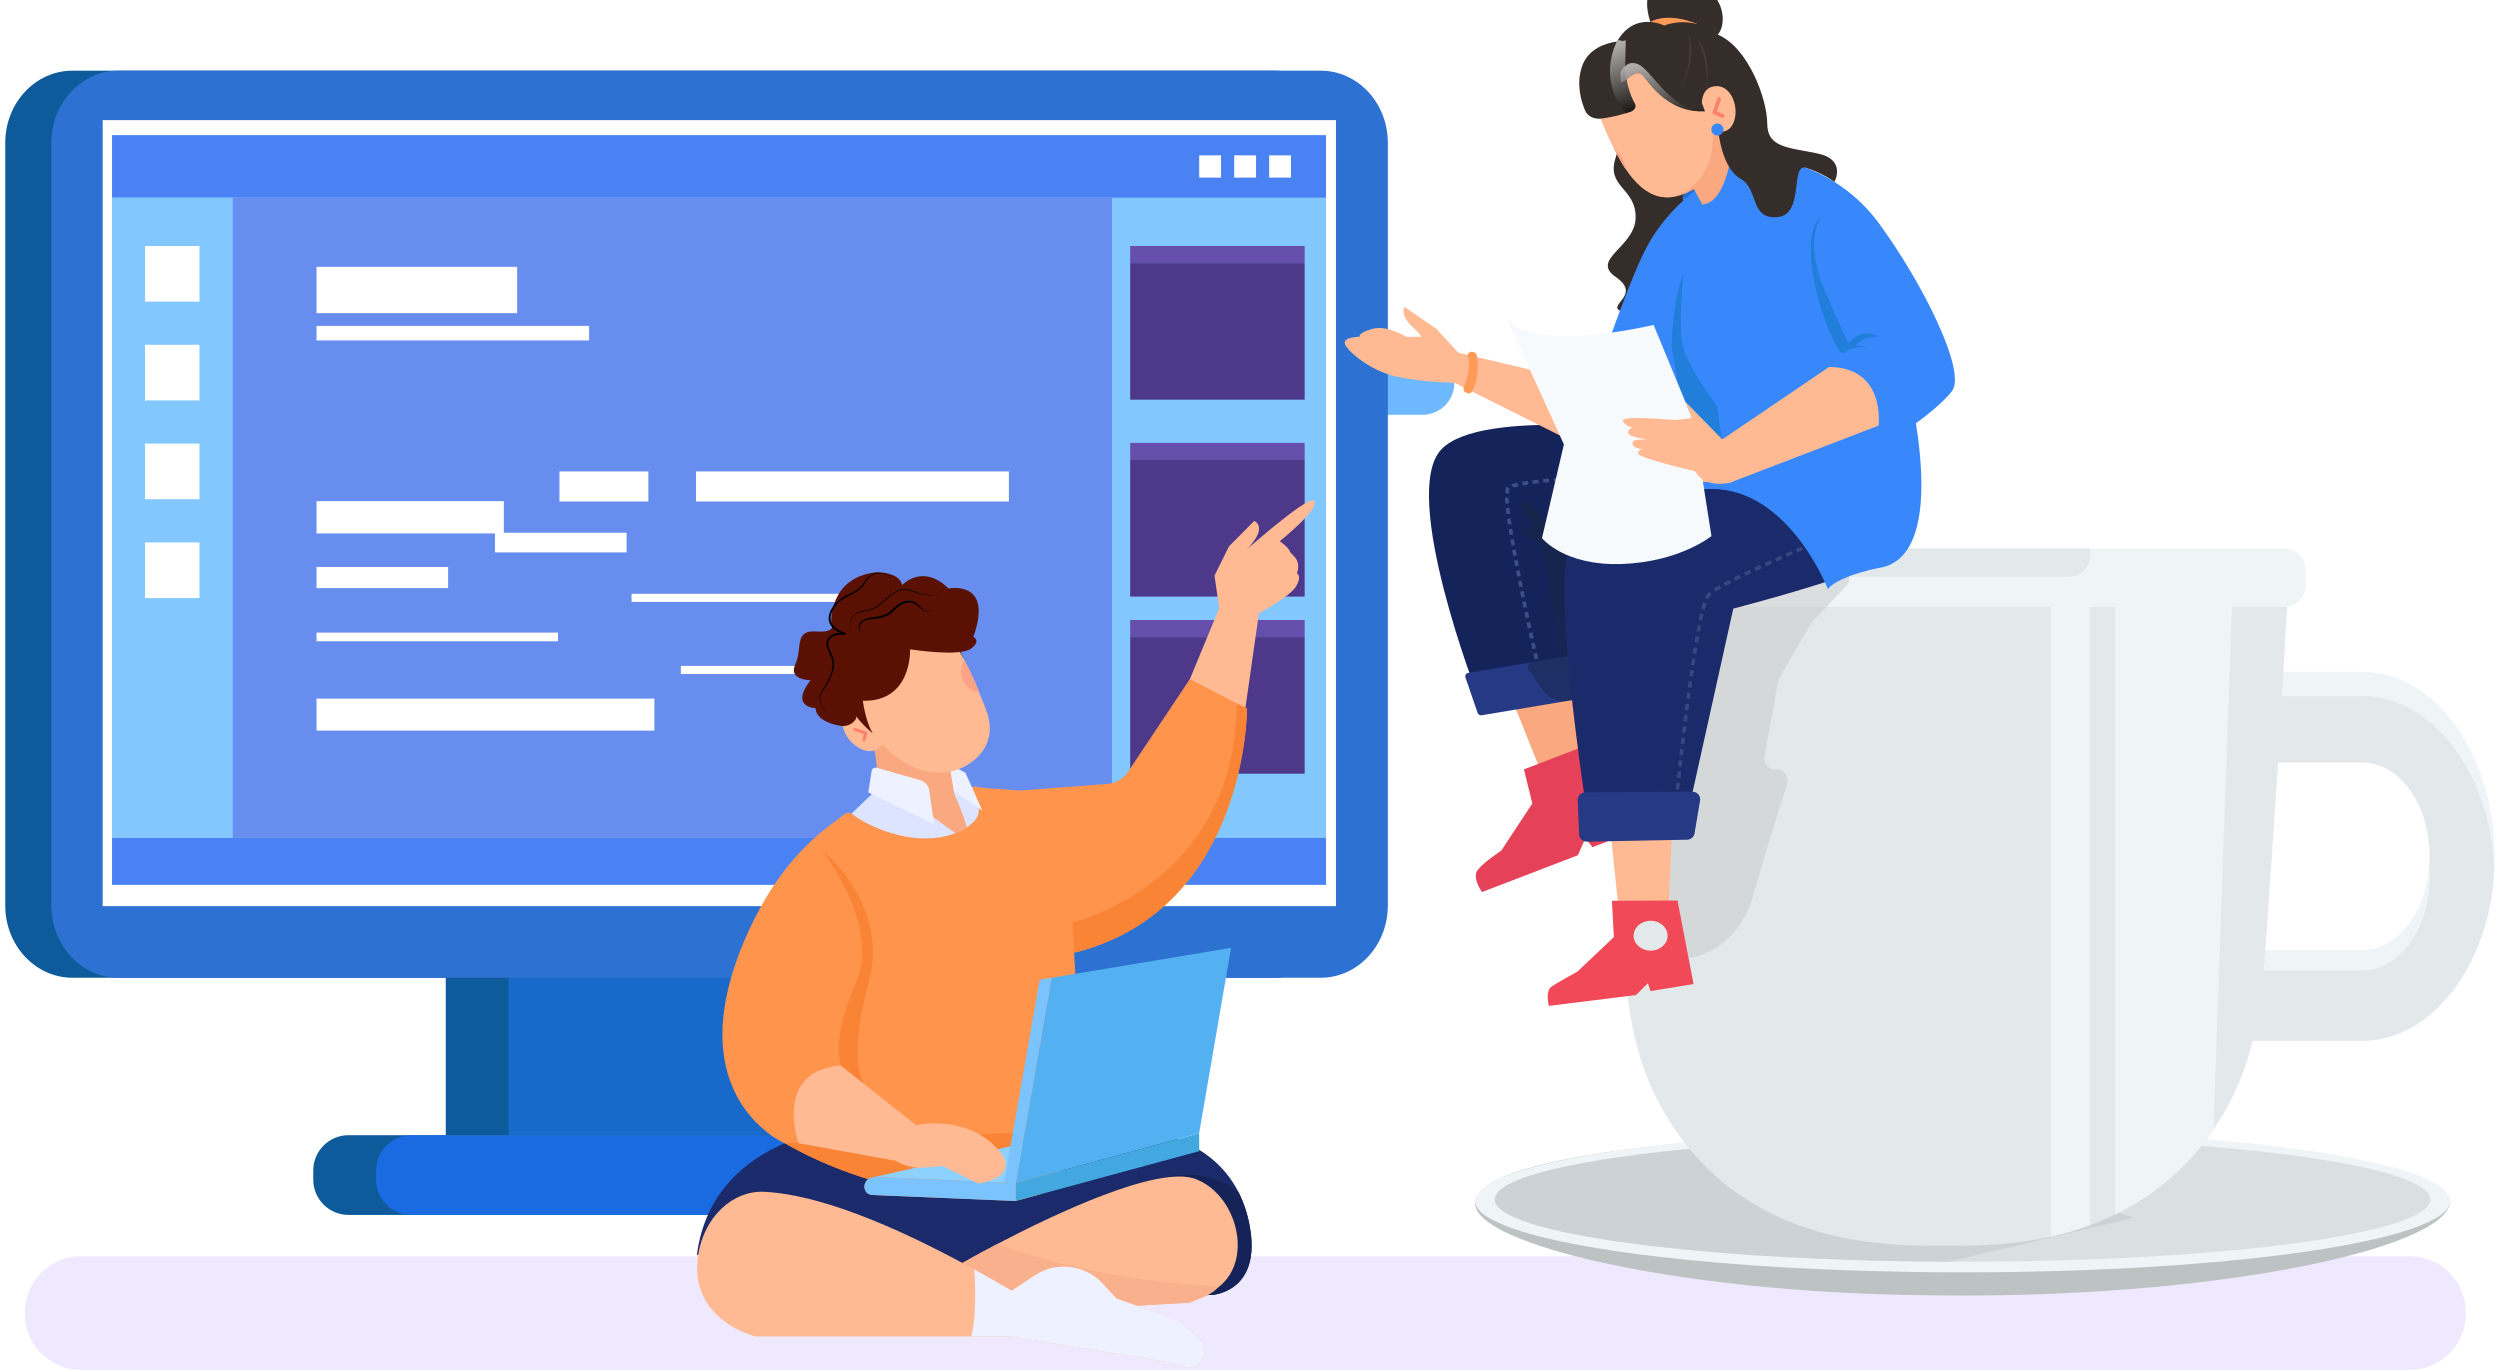 <svg width="614" height="337" version="1.1" id="_x31_0" xmlns="http://www.w3.org/2000/svg" xmlns:xlink="http://www.w3.org/1999/xlink" x="0px" y="0px"
	 viewBox="0 0 3491.1 1916.6" style="enable-background:new 0 0 3491.1 1916.6;" xml:space="preserve">
<style type="text/css">
	.st0{fill:#EFE9FF;}
	.st1{fill-rule:evenodd;clip-rule:evenodd;fill:url(#SVGID_1_);}
	.st2{fill-rule:evenodd;clip-rule:evenodd;fill:#0E2D34;}
	.st3{fill:#6DB8FF;}
	.st4{fill:#9570EE;}
	.st5{fill:#0E5B9B;}
	.st6{fill:#1869C9;}
	.st7{fill:#2D71D3;}
	.st8{fill:#FFFFFF;}
	.st9{fill:#83C7FF;}
	.st10{fill:#4A82F4;}
	.st11{fill:#678EEF;}
	.st12{fill:#654EAC;}
	.st13{fill:#4D388A;}
	.st14{fill:#1A6BE2;}
	.st15{fill-rule:evenodd;clip-rule:evenodd;fill:#FFFFFF;}
	.st16{fill:#EFF4F7;}
	.st17{fill:#E3E9EA;}
	.st18{fill:#BDC2C3;}
	.st19{fill:#DAE0E1;}
	.st20{fill:#CCD3D7;}
	.st21{fill-rule:evenodd;clip-rule:evenodd;fill:#DCE4FF;}
	.st22{fill-rule:evenodd;clip-rule:evenodd;fill:#1B2A6B;}
	.st23{fill-rule:evenodd;clip-rule:evenodd;fill:#152359;}
	.st24{fill:#FFBA94;}
	.st25{fill:#F9B08C;}
	.st26{fill-rule:evenodd;clip-rule:evenodd;fill:#EEF1FF;}
	.st27{fill-rule:evenodd;clip-rule:evenodd;fill:#F48F4A;}
	.st28{fill-rule:evenodd;clip-rule:evenodd;fill:#FF954D;}
	.st29{fill-rule:evenodd;clip-rule:evenodd;fill:#F98435;}
	.st30{fill:#F9A880;}
	.st31{fill:#5A1103;}
	.st32{fill:#FCA286;}
	.st33{fill:#FF806D;}
	.st34{fill-rule:evenodd;clip-rule:evenodd;fill:#8DD1FF;}
	.st35{fill-rule:evenodd;clip-rule:evenodd;fill:#44A8E0;}
	.st36{fill-rule:evenodd;clip-rule:evenodd;fill:#53B1F2;}
	.st37{fill-rule:evenodd;clip-rule:evenodd;fill:#7BC3FF;}
	.st38{opacity:0.5;fill-rule:evenodd;clip-rule:evenodd;fill:#C9C9C9;}
	.st39{fill:#E54159;}
	.st40{fill-rule:evenodd;clip-rule:evenodd;fill:#14245B;}
	.st41{fill-rule:evenodd;clip-rule:evenodd;fill:#253984;}
	.st42{filter:url(#Adobe_OpacityMaskFilter);}
	.st43{filter:url(#Adobe_OpacityMaskFilter_1_);}
	.st44{mask:url(#SVGID_2_);fill:url(#SVGID_3_);}
	.st45{opacity:0.55;fill:url(#SVGID_4_);}
	.st46{fill:none;}
	.st47{fill-rule:evenodd;clip-rule:evenodd;fill:#3C4D88;}
	.st48{fill:#352D29;}
	.st49{fill-rule:evenodd;clip-rule:evenodd;fill:#1D72D8;}
	.st50{fill:#F24959;}
	.st51{fill-rule:evenodd;clip-rule:evenodd;fill:#38457E;}
	.st52{fill-rule:evenodd;clip-rule:evenodd;fill:#3888FC;}
	.st53{fill-rule:evenodd;clip-rule:evenodd;fill:#217EDB;}
	.st54{fill:#FF9B57;}
	.st55{fill:#443A36;}
	.st56{filter:url(#Adobe_OpacityMaskFilter_2_);}
	.st57{filter:url(#Adobe_OpacityMaskFilter_3_);}
	.st58{mask:url(#SVGID_5_);fill:url(#SVGID_6_);}
	.st59{opacity:0.6;fill:url(#SVGID_7_);}
	.st60{filter:url(#Adobe_OpacityMaskFilter_4_);}
	.st61{filter:url(#Adobe_OpacityMaskFilter_5_);}
	.st62{mask:url(#SVGID_8_);fill:url(#SVGID_9_);}
	.st63{opacity:0.6;fill:url(#SVGID_10_);}
	.st64{fill-rule:evenodd;clip-rule:evenodd;fill:#FF9B57;}
	.st65{fill:#F7FAFC;}
</style>
<path class="st0" d="M3365.5,1913.4H112.5c-43.1,0-78.4-35.3-78.4-78.4v-1.9c0-43.1,35.3-78.4,78.4-78.4h3252.9
	c43.1,0,78.4,35.3,78.4,78.4v1.9C3443.9,1878.1,3408.6,1913.4,3365.5,1913.4z"/>
<g>
	<g>
		<g>
			
				<linearGradient id="SVGID_1_" gradientUnits="userSpaceOnUse" x1="-1664.914" y1="1402.178" x2="-1466.18" y2="2130.872" gradientTransform="matrix(0.969 0.247 -0.247 0.969 2183.338 -576.915)">
				<stop  offset="0" style="stop-color:#00B488"/>
				<stop  offset="0.92" style="stop-color:#007BC0"/>
			</linearGradient>
			<path class="st1" d="M154,654.6C135.6,728.4,86,1037.9,58,1214.5l53.2,30.2l96.3-20.2c97-178.3,180-390,196.7-543
				C433.5,413,218.9,395.4,154,654.6z"/>
			<path class="st2" d="M116,1243.7c157.9-292.1,191.8-694,191.9-695.5c0.3-2.9-1.9-5.2-4.8-5.3c-2.9,0-5.5,2.3-5.7,5.1
				c-0.1,1.5-33.5,397-187.7,686.1l1.5,10.6L116,1243.7z"/>
		</g>
	</g>
</g>
<g>
	<g>
		<path class="st3" d="M1986.4,579.4h-104.7c-24.6,0-44.6-19.9-44.6-44.6l0,0c0-24.6,19.9-44.6,44.6-44.6h104.7
			c24.6,0,44.6,19.9,44.6,44.6l0,0C2031,559.5,2011,579.4,1986.4,579.4z"/>
		<path class="st4" d="M2288.7,579.4H2184c-24.6,0-44.6-19.9-44.6-44.6l0,0c0-24.6,19.9-44.6,44.6-44.6h104.7
			c24.6,0,44.6,19.9,44.6,44.6l0,0C2333.3,559.5,2313.3,579.4,2288.7,579.4z"/>
	</g>
</g>
<g>
	<rect x="622.2" y="1274.7" class="st5" width="544.3" height="311"/>
	<path class="st5" d="M1779.8,1365.7h-1679c-51.8,0-93.9-45.1-93.9-100.8V199.5c0-55.7,42-100.8,93.9-100.8h1679
		c51.8,0,93.9,45.1,93.9,100.8v1065.3C1873.7,1320.6,1831.7,1365.7,1779.8,1365.7z"/>
	<rect x="709.9" y="1278.5" class="st6" width="544.3" height="307.2"/>
	<path class="st7" d="M1844.2,1365.7h-1679c-51.8,0-93.9-45.1-93.9-100.8V199.5c0-55.7,42-100.8,93.9-100.8h1679
		c51.8,0,93.9,45.1,93.9,100.8v1065.3C1938.1,1320.6,1896.1,1365.7,1844.2,1365.7z"/>
	<rect x="143" y="167.8" class="st8" width="1722.7" height="1097.9"/>
	<g id="XMLID_1_">
		<rect id="XMLID_35_" x="156.1" y="188.9" class="st9" width="1695.6" height="1046.9"/>
		<rect id="XMLID_33_" x="156.1" y="188.9" class="st10" width="1695.6" height="87.2"/>
		<rect id="XMLID_31_" x="156.1" y="1170.4" class="st10" width="1695.6" height="65.4"/>
		<rect id="XMLID_29_" x="324.3" y="276.1" class="st11" width="1228.5" height="894.3"/>
		<rect id="XMLID_27_" x="156.1" y="276.1" class="st9" width="168.2" height="894.3"/>
		<rect id="XMLID_26_" x="202.1" y="343.6" class="st8" width="76.1" height="77.7"/>
		<rect id="XMLID_25_" x="202.1" y="481.6" class="st8" width="76.1" height="77.7"/>
		<rect id="XMLID_24_" x="202.1" y="619.6" class="st8" width="76.1" height="77.7"/>
		<rect id="XMLID_23_" x="202.1" y="757.7" class="st8" width="76.1" height="77.7"/>
		<g id="XMLID_19_">
			<rect id="XMLID_21_" x="1578.2" y="343.6" class="st12" width="243.7" height="23.9"/>
			<rect id="XMLID_20_" x="1578.2" y="367.5" class="st13" width="243.7" height="190.8"/>
		</g>
		<g id="XMLID_15_">
			<rect id="XMLID_17_" x="1578.2" y="618.6" class="st12" width="243.7" height="23.9"/>
			<rect id="XMLID_16_" x="1578.2" y="642.5" class="st13" width="243.7" height="190.8"/>
		</g>
		<g id="XMLID_11_">
			<rect id="XMLID_13_" x="1578.2" y="866" class="st12" width="243.7" height="23.9"/>
			<rect id="XMLID_12_" x="1578.2" y="889.9" class="st13" width="243.7" height="190.8"/>
		</g>
		<rect id="XMLID_10_" x="1772.3" y="217" class="st8" width="30.5" height="31.1"/>
		<rect id="XMLID_9_" x="1723.5" y="217" class="st8" width="30.5" height="31.1"/>
		<rect id="XMLID_8_" x="1674.6" y="217" class="st8" width="30.5" height="31.1"/>
	</g>
	<path class="st5" d="M1397.1,1697H486.3c-27,0-49.2-22.1-49.2-49.2v-13c0-27,22.1-49.2,49.2-49.2h910.8c27,0,49.2,22.1,49.2,49.2
		v13C1446.3,1674.9,1424.1,1697,1397.1,1697z"/>
	<path class="st14" d="M1397.2,1697H574c-27,0-49-22.1-49-49v-13.2c0-27,22.1-49,49-49h823.2c27,0,49,22.1,49,49v13.2
		C1446.3,1674.9,1424.2,1697,1397.2,1697z"/>
	<rect x="441.7" y="700" class="st15" width="261.6" height="45.1"/>
	<rect x="781" y="658.5" class="st15" width="124.2" height="42"/>
	<rect x="971.8" y="658.5" class="st15" width="437" height="42"/>
	<rect x="441.7" y="791.9" class="st15" width="183.8" height="29.6"/>
	<rect x="690.9" y="744.1" class="st15" width="183.8" height="27.5"/>
	<rect x="441.7" y="883.6" class="st15" width="337.3" height="12.1"/>
	<rect x="881.7" y="829.4" class="st15" width="337.3" height="11.3"/>
	<rect x="950.6" y="930.1" class="st15" width="337.3" height="11.3"/>
	<rect x="441.7" y="975.8" class="st15" width="471.9" height="44.7"/>
	<rect x="441.7" y="372.7" class="st15" width="280.2" height="64.7"/>
	<rect x="441.7" y="455.2" class="st15" width="380.7" height="20.3"/>
</g>
<g>
	<g>
		<g>
			<g>
				<path class="st16" d="M3484.1,1196c0,5.7-0.2,11.4-0.5,17.1c-6.3,134.1-86.6,240.5-184.5,240.5h-181.4v-126.4h181.4
					c51.9,0,94.2-58.8,94.2-131.2c0-72.3-42.3-131.2-94.2-131.2h-147.9V938.4h147.9C3401.1,938.4,3484.1,1054,3484.1,1196z"/>
			</g>
			<g>
				<path class="st16" d="M3483.7,1213.1c-6.3,134.1-86.6,240.5-184.5,240.5h-181.4v-126.4h181.4c48.4,0,88.5-51.2,93.7-116.8
					c0.3-4.7,0.5-9.5,0.5-14.3c0-72.3-42.3-131.2-94.2-131.2h-147.9v-92.4h147.9C3397,972.5,3477.5,1079,3483.7,1213.1z"/>
			</g>
			<g>
				<path class="st17" d="M3483.7,1213.1c-6.3,134.1-86.6,240.5-184.5,240.5h-181.4v-97.9h181.4c51.9,0,94.2-58.8,94.2-131.2
					c0-4.8-0.2-9.6-0.5-14.2c0.3-4.7,0.5-9.5,0.5-14.3c0-72.3-42.3-131.2-94.2-131.2h-147.9v-92.4h147.9
					C3397,972.5,3477.5,1079,3483.7,1213.1z"/>
			</g>
		</g>
		<path class="st18" d="M3421.8,1677.5c0,63.2-304,132.1-678.9,132.1c-26.4,0-52.5-0.3-78.2-0.8c-304-5.8-550.8-60.1-596.8-110.8
			c-5.2-5.7-7.9-11.5-7.9-17.5c0-63.1,307.9-99.7,682.9-99.7C3117.8,1580.9,3421.8,1633.4,3421.8,1677.5z"/>
		<path class="st16" d="M3421.8,1677.5c0,55.1-304.9,99.7-680.9,99.7c-26.5,0-52.7-0.2-78.4-0.7c-304.9-5.1-548.4-39.7-594.6-83.8
			c-5.2-4.9-7.9-10.1-7.9-15.2c0-55,304.9-99.6,680.9-99.6C3116.9,1577.8,3421.8,1622.4,3421.8,1677.5z"/>
		<path class="st19" d="M3394.2,1675.4c0,48-292.5,87-653.4,87c-6.3,0-12.6,0-18.8,0c-316.1-1.2-576.1-32.3-625.8-72.8
			c-5.8-4.6-8.7-9.3-8.7-14.2c0-33.2,140.2-62.1,346.2-76.7c91.6-6.5,196.1-10.2,307.2-10.2
			C3101.7,1588.5,3394.2,1627.4,3394.2,1675.4z"/>
		<path class="st20" d="M2979.7,1701.2l-257.7,61.1c-316.1-1.2-576.1-32.3-625.8-72.8c-5.8-4.6-8.7-9.3-8.7-14.2
			c0-33.2,140.2-62.1,346.2-76.7l307.2,20.7L2979.7,1701.2z"/>
		<path class="st17" d="M3197.7,795.3c-6.8,98.7-13.5,237-20.4,335.7c-3.5,50.8-7,101.7-10.5,152.4c-5.5,80.8-10.1,161.3-41.1,232
			c-2.2,5-4.4,9.7-6.7,14.5c-8.2,17-17.6,32.9-27.7,47.7c-10.2,15.1-21.3,28.9-33,41.6c-31.6,34-66.9,59-104.3,77.2
			c-11.6,5.6-23.4,10.5-35.3,14.9c-18,6.6-36.3,11.8-54.7,16c-41.2,9.1-82.9,12.5-123.4,12.6h-51c-109.4-0.4-228.7-24.9-317.6-120.7
			c-26.7-28.8-49.8-63.7-67.4-103.9c-31-70.7-35.6-151.2-41.2-232c-3.5-50.8-7-101.7-10.4-152.4c-6.8-98.7-13.6-237-20.4-335.7
			H3197.7z"/>
		<path class="st16" d="M3119,795.3l-27.7,782.4c-10.2,15.1-21.3,28.9-33,41.6c-31.6,34-66.9,59-104.3,77.2V795.3H3119z"/>
		<path class="st16" d="M2918.8,795.3v916.1c-18,6.6-36.3,11.8-54.7,16V795.3H2918.8z"/>
	</g>
	<path class="st16" d="M3220.1,795.8V818c0,16.3-13.3,29.6-29.6,29.6h-967.3c-16.3,0-29.6-13.3-29.6-29.6v-22.2
		c0-16.3,13.3-29.6,29.6-29.6h967.3C3206.8,766.2,3220.1,779.5,3220.1,795.8z"/>
	<path class="st17" d="M2919.1,766.2v9.9c0,16.3-13.3,29.6-29.6,29.6h-695.8v-9.9c0-16.3,13.3-29.6,29.6-29.6H2919.1z"/>
</g>
<g>
	<path class="st21" d="M1368.3,1101.2l-22.3-2.8l21.2,30.8C1367.3,1129.3,1379.4,1126.3,1368.3,1101.2z"/>
	<g>
		<path class="st22" d="M1692,1808.8l-25.1,0.4l-329.6,4.7L973,1752.7c22.8-175.4,230-181,230-181s284.6,11.1,364.3,8.4
			c65.2-2.3,130.3,23.4,161.9,84.5c7,13.6,12.4,29,15.7,46.3C1763,1805.6,1692,1808.8,1692,1808.8z"/>
		<path class="st23" d="M1692,1808.8l-25.1,0.4l-26.8-31.5l-17.6-132.2c0,0,56.7-18.8,106.6,19.1c7,13.6,12.4,29,15.7,46.3
			C1763,1805.6,1692,1808.8,1692,1808.8z"/>
		<path class="st24" d="M1702.4,1797.2c-11.7,9.3-28.1,16.4-41.1,22.3l-287.6,16.7l-29.8-72.1c0,0,19.4-11.1,48.9-26.6
			c77.3-40.5,224.2-110.7,276.9-90.6C1727.2,1668.9,1750.6,1758.8,1702.4,1797.2z"/>
		<path class="st25" d="M1701.5,1796.7c-8.2,12.5-27.2,17-40.2,22.8l-287.6,16.7l-29.8-72.1c0,0,19.4-11.1,48.9-26.6
			C1449.5,1758.8,1554.5,1789.5,1701.5,1796.7z"/>
		<path class="st24" d="M1682.5,1887.8c0,2.3-0.3,4.5-1,6.7c-3.8,12.3-17,19.1-29.2,15l-19.5-6.5l-219.9-36.2l-0.4-0.3v0.3h-357.5
			c0,0-94.7-22.3-80.2-114.2c8.4-53,48.2-90,92.3-87.9c50.7,2.4,140.9,24.3,293.3,108.4h0c16.6,9.2,33.9,19,52,29.7v0.1l0.4-0.1
			l32.2-21.4c15.1-10.1,33.5-14.1,51.4-11.2l1.4,0.2c16.1,2.6,30.9,10.5,41.9,22.5l19.3,21l77.7,27.1c6.6,2.3,12.6,5.9,17.7,10.7
			l20.7,19.2C1679.9,1875.3,1682.5,1881.5,1682.5,1887.8z"/>
		<path class="st26" d="M1682.5,1887.8c0,2.3-0.3,4.5-1,6.7c-3.8,12.3-17,19.1-29.2,15l-19.5-6.5l-219.9-36.2l-0.4-0.3v0.3h-56.3
			c8.9-32.6,4.3-93.7,4.3-93.7h0c16.6,9.2,33.9,19,52,29.7v0.1l0.4-0.1l32.2-21.4c15.1-10.1,33.5-14.1,51.4-11.2l1.4,0.2
			c16.1,2.6,30.9,10.5,41.9,22.5l19.3,21l77.7,27.1c6.6,2.3,12.6,5.9,17.7,10.7l20.7,19.2
			C1679.9,1875.3,1682.5,1881.5,1682.5,1887.8z"/>
	</g>
	<g>
		<path class="st27" d="M1492.3,1618.4c-16.6,11.3-40.3,22.9-73.8,34c-70.6,23.5-146,12.7-206.3-5.4c0,0,0,0,0,0
			c-68.1-20.5-116.6-50.3-116.6-50.3c-1-8.7-1.9-17.4-2.7-26c-13.4-154.1,16.6-291.4,16.6-291.4l94.1,43.1l15.2,7l222,101.8l2.7,1.2
			l10.7,15.3l61.9,88.5l5.3,7.6C1521.4,1543.9,1550,1579.2,1492.3,1618.4z"/>
		<polygon class="st21" points="1333,1097.3 1326.6,1098.4 1351.6,1173.6 1379.4,1140.2 1371.1,1131.9 		"/>
		<path class="st24" d="M1724.2,782.2c0,0,101.7-91.4,110.6-82.8c10.3,10-47.6,56.5-47.6,56.5s13.4,9.9,14.5,15.1c0,0-4-3.6,5.7,6.5
			c9.7,10.1,3.6,23.3,3.6,23.3s7.8,3.4-1.2,18.3c-9,14.9-52.4,37.8-52.4,37.8l-25.8-0.8L1724.2,782.2z"/>
		<polygon class="st24" points="1660.6,950.9 1702.9,848.7 1757.9,857.3 1738.6,992.7 		"/>
		<path class="st24" d="M1728.1,872.9l-25.2-20.6l-6.9-48.3l20.2-40.8l35.3-35.6c0,0,14.2,6,1.2,25.6c-7.4,11.1-21.8,26.4-21.8,26.4
			S1769.2,812,1728.1,872.9z"/>
		<path class="st28" d="M1741.4,989.9c0,0,0.5,280.3-241.3,340.8c-2.1,0.5-4.3,1.1-6.5,1.6l-103-225.5l156.4-11.9
			c11.3-0.9,21.5-6.9,27.8-16.3l86.8-130.1l67.8,35.2L1741.4,989.9z"/>
		<path class="st21" d="M1219.3,1107.3l-32.8,31.6c0,0,12.1,43.2,84.4,43.2s64-19.5,64-19.5l-39-30.6L1219.3,1107.3z"/>
		<path class="st29" d="M1492.3,1618.4c-2.9,5.5-6.6,11.2-10.8,16.9c-8,11-17.8,22.3-27.7,32.6l-35.3,9.6l-200.4-8.4
			c-6.7-0.3-11.1-5.3-11.1-12c0-4,2.2-7.7,5.3-10.2c-68.1-20.5-116.6-50.3-116.6-50.3s-10.3-4.4-23.8-14.9l21.2-11l15.6-8.1l78.7-41
			l6.9-16.6l0.2-0.5l5.2-12.6l0,0c0,0,70,91.9,216,83.4c5.5-0.3,11-0.8,16.7-1.4c1.1-0.1,2.1-0.2,3.2-0.4c28.7-3.4,46.2-1,55.6,5.1
			C1503.3,1586.8,1501.3,1601.6,1492.3,1618.4z"/>
		<path class="st28" d="M1521.4,1577.3l-30.6,1.4l-60,2.7l-16.6,0.7l-47.2,2.2l-252.4,11.6l-19.2,0.9c0,0-10.3-4.4-23.8-14.9
			c-38-29.5-101.3-107-31.9-269c52.2-121.7,117.8-157.6,139.2-175.4c3.5-2.9,8.6-2.9,12,0.1c14.9,12.7,69.5,40,119.8,32.2
			c15.2-2.4,27-6.6,36.2-12.1c5.2-3.1,9.5-6.6,13.1-10.4c14.6-15.7,1.7-26.9-1.9-45.2c-0.4-2.3,1.7-4.3,4-3.6
			c19.9,6.2,96.1-0.1,114.6,25.2c13.1,17.9,17.8,121.4,24.9,236.6c3.6,58.9,7.9,120.9,14.3,176.1
			C1517.7,1550.4,1519.5,1564.2,1521.4,1577.3z"/>
		<polygon class="st26" points="1324.6,1067.2 1348.1,1079.4 1371.7,1132.4 1326.6,1101 1316.8,1081.6 		"/>
		<path class="st30" d="M1350.1,1155.9c-3.5,3.8-7.8,5.9-15.7,7.8c-16-9.6-40.6-32.9-52.9-31.6c-30.5,3.2-53.4-31.2-53.4-31.2
			l-8.9-70.2l100.9,4l12.3,74.1C1332.5,1108.8,1346,1138.9,1350.1,1155.9z"/>
		<path class="st26" d="M1212.4,1106.8l4.6-29.8c0.5-3.4,3.9-5.5,7.2-4.6l61,17.4c6.5,1.9,11.4,7.4,12.3,14.1l6.8,47.4
			L1212.4,1106.8z"/>
		<path class="st29" d="M1146.1,1185.8c0,0,97.4,76.9,66.7,187.2c-30.8,110.2-5.1,143.6-5.1,143.6l-33.3-28.2
			c0,0-15.4-33.3,20.5-115.4C1230.7,1291,1146.1,1185.8,1146.1,1185.8z"/>
		<path class="st29" d="M1741.4,989.9c0,0,0.5,280.3-241.3,340.8l-2.6-42.4c0,0,226-52.6,229.5-301.9l2.3-2.8L1741.4,989.9z"/>
	</g>
	<g>
		<polygon class="st31" points="1321.3,864.1 1345.8,920.9 1306,893.1 		"/>
		<path class="st31" d="M1161.4,927.1c0,0-34.4,0.2-28.8,32.8c5.5,32.6,60.4,53.9,60.4,53.9l7.6-12.1L1161.4,927.1z"/>
		<path class="st24" d="M1381.7,1024.2c-6,51.7-94.4,92.4-162.1,0.3c-59.4-80.6-40.7-147.4,10.1-157.3c50.9-9.9,86.5,4.4,86.5,4.4
			s15.4,22.6,30.4,50.6c7.7,14.4,15.3,30.2,20.7,45C1373.6,984.7,1384.3,1002.5,1381.7,1024.2z"/>
		<path class="st24" d="M1212.6,994.9c0,0-17.7-14.5-31.2,2.5s5.4,45.7,27.3,51c21.9,5.3,26.6-18.1,26.6-18.1L1212.6,994.9z"/>
		<path class="st32" d="M1367.3,967.3c-13.4-1.8-24.2-12.7-25.3-26.7c-0.5-6.7,1.2-13.1,4.6-18.4
			C1354.3,936.7,1361.9,952.5,1367.3,967.3z"/>
		<path class="st31" d="M1195.7,943.2c0,0-10,32.6,15.4,73.5l-33.1-44.6l-1.3-44.2L1195.7,943.2z"/>
		<path class="st33" d="M1207.5,1035.3c0.4-0.3,0.7-0.7,0.9-1.2l2.9-11.5l-17-5.8c-1.1-0.4-2.3,0.2-2.6,1.4
			c-0.3,1.1,0.4,2.4,1.5,2.8l12.9,4.4l-1.9,7.4c-0.3,1.2,0.4,2.4,1.5,2.8C1206.4,1035.6,1207,1035.6,1207.5,1035.3z"/>
		<path class="st31" d="M1160.8,869.5c0,0-4-63.2,63.5-70.3c0,0,31.7-0.3,35.4,18c0,0,28.1-31,64.8,4.8c0,0,63.5-12.9,34.6,67.7
			c0,0,12,5.2-3.8,16.6c-15.8,11.4-84.5,0.7-84.5,0.7s3.3,75.9-69.6,71.7l-6.3,25.8c-4.4,7-13,10.8-21.6,9.3
			c-14.1-2.4-33.3-8.7-34.6-24.7c0,0-36.7-0.9-6.9-39c0,0-31.7,0.3-21.3-22.3s-2.3-47.9,28.9-45.8
			C1170.6,884.2,1160.8,869.5,1160.8,869.5z"/>
		<path class="st31" d="M1201.1,944.1c0,0,2,54.9,17.6,80.4c0,0-21.6-17.2-32.4-38C1175.6,965.7,1183.4,934.3,1201.1,944.1z"/>
		<g>
			<path class="st31" d="M1191.7,890.1c0,0-15.5-33.9,15.2-36.7s36.2-39,66.8-27.8c30.6,11.1,41.8,2.8,41.8,2.8"/>
			<path d="M1191.7,890.1c-1.4-3.2-2.5-6.5-3.3-9.9c-0.7-3.4-1.1-6.9-0.8-10.5c0.2-1.8,0.6-3.5,1.2-5.2c0.6-1.7,1.5-3.2,2.6-4.6
				c1.1-1.4,2.5-2.5,4-3.5c1.5-0.9,3.2-1.7,4.9-2.2c0.4-0.1,0.8-0.3,1.3-0.4l1.3-0.3c0.9-0.2,1.7-0.3,2.6-0.5l2.6-0.3
				c0.9-0.1,1.7-0.2,2.5-0.4c3.4-0.7,6.6-1.8,9.7-3.4c6.2-3.1,11.4-7.8,16.5-12.5c2.6-2.3,5.2-4.7,8-6.8c2.8-2.1,5.9-4,9.2-5.2
				c3.4-1.3,7-1.7,10.5-1.4c0.9,0,1.8,0.2,2.6,0.3c0.9,0.1,1.7,0.3,2.6,0.6c0.4,0.1,0.9,0.2,1.3,0.3l1.3,0.4l2.5,0.8
				c6.5,2.4,13.2,4.3,20.1,5.2c3.4,0.5,6.9,0.7,10.4,0.4c1.7-0.1,3.5-0.4,5.1-0.8c1.7-0.4,3.4-0.9,4.8-1.9c-1.4,1-3.1,1.6-4.8,2.1
				c-1.7,0.5-3.4,0.8-5.2,0.9c-3.5,0.4-7,0.3-10.5-0.1c-7-0.8-13.8-2.5-20.4-4.8c-3.3-1.1-6.6-2.1-10-2.3c-3.4-0.2-6.8,0.2-10,1.4
				c-3.2,1.2-6.1,3-8.9,5.1c-2.7,2.1-5.3,4.4-7.9,6.8c-5.2,4.7-10.5,9.4-16.9,12.6c-3.2,1.6-6.5,2.8-10,3.4c-3.5,0.7-7,0.7-10.2,1.7
				c-1.7,0.4-3.2,1.2-4.7,2c-1.4,0.9-2.8,1.9-3.9,3.3c-1.1,1.3-2,2.8-2.6,4.4c-0.6,1.6-1,3.3-1.2,5c-0.4,3.4-0.2,6.9,0.5,10.3
				C1189.4,883.5,1190.4,886.9,1191.7,890.1z"/>
		</g>
		<g>
			<path class="st31" d="M1202.7,885.5c0,0-13.9-19.5,16.7-22.3c30.6-2.8,25.1-16.7,44.5-22.3c19.5-5.6,22.3,19.5,36.2,11.1"/>
			<path d="M1202.7,885.5c-1.6-2.1-2.8-4.6-3.4-7.3c-0.6-2.7-0.2-5.7,1.4-8.1c1.6-2.4,4-4,6.6-5.1c2.5-1.1,5.2-1.8,7.9-2.3
				c1.3-0.3,2.7-0.4,4-0.6l3.9-0.5c1.3-0.1,2.6-0.4,3.9-0.7l1.9-0.4c0.6-0.2,1.2-0.4,1.9-0.5c5-1.4,9.7-3.6,13.4-7.2
				c2-1.7,3.8-3.6,5.8-5.5c2-1.8,4.3-3.5,6.8-4.8c0.6-0.4,1.3-0.6,1.9-0.9c0.6-0.3,1.3-0.6,1.9-0.8l2-0.6c0.7-0.2,1.3-0.4,2-0.6
				c2.7-0.6,5.6-0.8,8.4-0.1c1.4,0.3,2.7,0.8,4,1.5c1.3,0.6,2.4,1.4,3.5,2.3c2.2,1.7,4,3.7,5.9,5.5c1.9,1.8,3.9,3.6,6.3,4.5
				c1.2,0.4,2.5,0.5,3.8,0.3c1.3-0.2,2.5-0.7,3.7-1.3c-1.1,0.7-2.3,1.4-3.6,1.7c-1.3,0.3-2.8,0.4-4.1,0c-2.7-0.7-4.9-2.5-7-4.2
				c-2-1.7-4-3.6-6.1-5c-1.1-0.7-2.1-1.4-3.3-1.9c-1.1-0.5-2.3-0.9-3.5-1.2c-2.4-0.5-5-0.2-7.4,0.4c-0.6,0.1-1.2,0.3-1.8,0.6
				l-1.8,0.6c-0.6,0.2-1.2,0.5-1.8,0.8c-0.6,0.3-1.2,0.5-1.7,0.8c-2.2,1.2-4.3,2.8-6.2,4.5c-1.9,1.8-3.7,3.7-5.8,5.6
				c-4.1,3.8-9.3,6.3-14.6,7.6c-0.7,0.2-1.3,0.4-2,0.5l-2,0.4c-1.3,0.2-2.7,0.5-4,0.6l-4,0.4c-1.3,0.1-2.6,0.2-3.9,0.4
				c-2.6,0.4-5.1,0.9-7.5,1.8c-2.4,0.9-4.6,2.2-6.1,4.2c-1.5,2-2.1,4.6-1.7,7.2c0.1,1.3,0.5,2.6,0.9,3.8
				C1201.4,883.1,1202,884.3,1202.7,885.5z"/>
		</g>
		<path d="M1248.6,807.4c-2.7-1.7-5.7-3-8.7-4.1c-3-1.1-6.1-1.9-9.3-2.1c-3.2-0.3-6.4,0-9.3,0.9c-3,1-5.7,2.7-7.9,4.8
			c-1.1,1.1-2.1,2.3-3,3.5c-0.9,1.3-1.7,2.6-2.6,4c-1.8,2.8-3.8,5.4-6.2,7.6c-2.4,2.3-5,4.3-7.9,5.9c-2.8,1.7-5.8,3.1-8.6,4.5
			c-2.9,1.4-5.7,2.8-8.3,4.5c-2.6,1.7-5.1,3.7-7.2,5.9c-2.1,2.3-4,4.8-5.6,7.5l-1.1,2.1c-0.4,0.7-0.7,1.4-1,2.1
			c-0.6,1.4-1.2,2.8-1.5,4.3c-0.8,2.9-0.9,6-0.1,8.8c0.8,2.8,2.4,5.4,4.6,7.5c2.1,2.2,4.7,3.9,7.4,5.4c2.7,1.4,5.7,2.7,8.6,3.5
			l-0.5,2.8c-2.7-0.3-5.5-0.3-8.3-0.1c-2.7,0.3-5.5,0.8-7.9,1.8c-2.5,1-4.6,2.6-6,4.7c-0.7,1.1-1.1,2.3-1.4,3.5
			c-0.3,1.3-0.4,2.6-0.3,3.9c0.3,5.3,3.8,10.1,5.9,15.7c1,2.8,1.8,5.7,2,8.7c0.3,3,0,5.9-0.5,8.8c-1.1,5.8-3.2,11.3-5.8,16.4
			c-1.3,2.6-2.8,5-4.4,7.5c-1.5,2.4-3.2,4.8-4.6,7.2c-1.5,2.4-2.8,5-3.4,7.7c-0.7,2.7-0.5,5.6,0.3,8.3c0.8,2.7,2.3,5.2,3.9,7.6
			c1.6,2.4,3.4,4.6,5.3,6.7c-2-2-3.9-4.2-5.7-6.5c-1.7-2.3-3.2-4.8-4.2-7.6c-1-2.7-1.2-5.8-0.6-8.7c0.6-2.9,1.9-5.6,3.3-8.1
			c2.8-5,6.1-9.7,8.6-14.8c2.5-5.1,4.4-10.4,5.3-16c0.4-2.8,0.6-5.5,0.3-8.3c-0.3-2.7-1-5.4-2-8c-1-2.6-2.3-5.1-3.6-7.7
			c-1.2-2.6-2.4-5.5-2.6-8.6c-0.1-1.5,0-3.1,0.3-4.6c0.3-1.5,0.9-3.1,1.7-4.4c1.7-2.8,4.4-4.7,7.2-5.9c2.8-1.2,5.8-1.8,8.7-2
			c3-0.3,5.9-0.3,8.9,0l-0.5,2.8c-3.3-0.9-6.3-2.1-9.3-3.7c-2.9-1.6-5.7-3.5-8.1-5.9c-2.4-2.4-4.3-5.4-5.3-8.8
			c-0.9-3.4-0.8-7,0.2-10.3c0.4-1.7,1.1-3.2,1.7-4.8c0.4-0.7,0.7-1.5,1.1-2.2l1.2-2.1c1.7-2.8,3.7-5.5,6-7.9
			c2.3-2.4,4.9-4.5,7.7-6.2c2.8-1.8,5.8-3.2,8.7-4.5c2.9-1.3,5.8-2.7,8.6-4.2c2.8-1.5,5.3-3.4,7.6-5.5c2.3-2.1,4.3-4.6,6.1-7.2
			c0.9-1.3,1.7-2.7,2.7-4c1-1.3,2.1-2.6,3.3-3.7c2.4-2.3,5.4-3.9,8.6-4.8c3.2-0.9,6.5-1,9.8-0.6
			C1237.2,801.1,1243.3,803.8,1248.6,807.4z"/>
	</g>
	<g>
		<g>
			<polygon class="st34" points="1220.8,1644.1 1428.1,1597.3 1418.4,1652.5 			"/>
			<polygon class="st35" points="1674.6,1582.9 1674.6,1607.9 1453.7,1667.9 1418.4,1677.5 1418.4,1652.5 1481.4,1635.3 			"/>
			<polygon class="st36" points="1418.4,1652.5 1468.5,1365.7 1719.1,1323.9 1674.5,1582.9 			"/>
			<path class="st37" d="M1418.4,1652.5v25.1l-200.4-8.4c-6.7-0.3-11.1-5.3-11.1-12c0-4,2.2-7.7,5.3-10.2c0,0,0,0,0,0
				c2.3-1.8,5.2-2.9,8.1-2.9h0.5l138.6,5.8l18.5,0.8L1418.4,1652.5z"/>
			<polygon class="st37" points="1451.8,1368.5 1468.5,1365.7 1418.4,1652.5 1402.1,1651.5 			"/>
		</g>
		<path class="st24" d="M1115,1596.8c0,0-36.2-100.2,58.5-108.6l105.8,83.5c0,0,64.3-15,109.5,28.8c45.2,43.8-22.6,52.8-22.6,52.8
			l-50.6-24.9c0,0-26.7,4.2-40.6,2s-24.6-9.1-24.6-9.1L1115,1596.8z"/>
	</g>
</g>
<path class="st38" d="M2578.5,818.4l-47.3,49.4c-0.8,0.8-1.4,1.7-2,2.7l-44.3,76.8c-0.9,1.5-1.5,3.3-1.8,5.1l-18.7,103.4
	c-1.9,10.7,6.4,20.7,15.9,19l0,0c10.3-1.9,18.9,10,15.3,21.1c-11.5,35.7-32.6,102.4-47.5,156c-13.5,48.5-50.5,82.5-95.1,87.2
	l-17.6,1.9c-8,0.8-15.2-6.7-15.2-16l-1.6-346c0-1.1,0.1-2.1,0.3-3.1l27-151.4c1.1-6.3,5.7-11,11.3-11.5l210.4-21.4
	C2580.2,790.2,2587.8,808.6,2578.5,818.4z"/>
<g>
	<g>
		<polygon class="st30" points="2106.1,963.2 2150.3,1073.7 2220.5,1056 2192.4,949.3 		"/>
		<path class="st39" d="M2224.8,1037.6l48.9,126.6l-49.8,19.1l-9.8-12.6l-10.6,23.9l-133.9,51.4c0,0-14.2-19.6-6.3-30.4
			c7.9-10.8,33.2-27.4,33.2-27.4l43.4-65.9l-11.7-47.7L2224.8,1037.6z"/>
		<path class="st40" d="M2063.8,972.3l127.9-21.5l0.7-0.9l157.9-188.4l36.3-26.7l49-36.1l-42.7-43.5l-47.8-48.7
			c0,0-75.1-11.2-155-12.9c-72.6-1.6-149.2,4.6-177.2,34C1954,689.5,2063.8,972.3,2063.8,972.3z"/>
		<path class="st41" d="M2069,999.1l166.1-27.9c2.7-0.4,4.5-3,4-5.7l-8.5-50.9c-0.4-2.7-3-4.5-5.7-4l-174.6,29.3
			c-3,0.5-4.8,3.6-3.8,6.4l17,49.5C2064.4,998.1,2066.7,999.5,2069,999.1z"/>
		<defs>
			<filter id="Adobe_OpacityMaskFilter" filterUnits="userSpaceOnUse" x="2121.9" y="643" width="232.8" height="336.4">
				<feFlood  style="flood-color:white;flood-opacity:1" result="back"/>
				<feBlend  in="SourceGraphic" in2="back" mode="normal"/>
			</filter>
		</defs>
		<mask maskUnits="userSpaceOnUse" x="2121.9" y="643" width="232.8" height="336.4" id="SVGID_2_">
			<g class="st42">
				<defs>
					<filter id="Adobe_OpacityMaskFilter_1_" filterUnits="userSpaceOnUse" x="2121.9" y="643" width="232.8" height="336.4">
						<feFlood  style="flood-color:white;flood-opacity:1" result="back"/>
						<feBlend  in="SourceGraphic" in2="back" mode="normal"/>
					</filter>
				</defs>
				<mask maskUnits="userSpaceOnUse" x="2121.9" y="643" width="232.8" height="336.4" id="SVGID_2_">
					<g class="st43">
					</g>
				</mask>
				
					<linearGradient id="SVGID_3_" gradientUnits="userSpaceOnUse" x1="4024.269" y1="705.773" x2="3919.57" y2="437.197" gradientTransform="matrix(-0.986 0.166 0.166 0.986 6021.108 -348.542)">
					<stop  offset="0" style="stop-color:#000000"/>
					<stop  offset="1" style="stop-color:#FFFFFF"/>
				</linearGradient>
				<path class="st44" d="M2345.1,651.7L2157.8,728c0,0-27.5-40.4-32-25.8c-4.5,14.6,19.7,34.8,19.7,34.8l-23.6,4l30.9,19
					l26.6,158.2l-39.2,6.6c-5.7,1-8.4,7.6-5,12.3l20.5,28.1c7.7,10.6,20.7,15.9,33.6,13.7l77.7-13l87.7-322.8"/>
			</g>
		</mask>
		
			<linearGradient id="SVGID_4_" gradientUnits="userSpaceOnUse" x1="4024.269" y1="705.773" x2="3919.57" y2="437.197" gradientTransform="matrix(-0.986 0.166 0.166 0.986 6021.108 -348.542)">
			<stop  offset="0" style="stop-color:#172652"/>
			<stop  offset="1" style="stop-color:#17263F"/>
		</linearGradient>
		<path class="st45" d="M2345.1,651.7L2157.8,728c0,0-27.5-40.4-32-25.8c-4.5,14.6,19.7,34.8,19.7,34.8l-23.6,4l30.9,19l26.6,158.2
			l-39.2,6.6c-5.7,1-8.4,7.6-5,12.3l20.5,28.1c7.7,10.6,20.7,15.9,33.6,13.7l77.7-13l87.7-322.8"/>
		<g>
			<g>
				<g>
					<path class="st46" d="M2170.6,918.2c-3.2-14.2-6.4-28.6-9.5-42.9l-50,10.8c3.1,14.5,6.3,28.9,9.6,43.5L2170.6,918.2z"/>
				</g>
				<polygon class="st47" points="2136.8,892.3 2141.8,891.2 2140,883.2 2135,884.3 				"/>
				<polygon class="st47" points="2139.9,906.7 2144.9,905.6 2143.2,897.6 2138.2,898.7 				"/>
				<polygon class="st47" points="2143.2,921 2148.2,919.9 2146.4,911.9 2141.4,913 				"/>
			</g>
			<g>
				<g>
					<polygon class="st46" points="2161.1,875.3 2152,832.2 2101.9,842.6 2111.1,886.1 					"/>
				</g>
				<polygon class="st47" points="2127.5,849 2132.5,848 2130.8,839.9 2125.8,841 				"/>
				<polygon class="st47" points="2130.5,863.4 2135.6,862.4 2133.9,854.4 2128.8,855.4 				"/>
				<polygon class="st47" points="2133.6,877.8 2138.6,876.7 2136.9,868.7 2131.9,869.8 				"/>
			</g>
			<g>
				<g>
					<path class="st46" d="M2152,832.2c-3-14.4-5.8-28.7-8.6-43.1l-50.3,9.6c2.8,14.6,5.7,29.2,8.7,43.7L2152,832.2z"/>
				</g>
				<polygon class="st47" points="2118.7,805.6 2123.7,804.7 2122.2,796.6 2117.1,797.6 				"/>
				<polygon class="st47" points="2121.6,820.1 2126.6,819.1 2125,811 2120,812 				"/>
				<polygon class="st47" points="2124.5,834.5 2129.5,833.5 2127.9,825.4 2122.9,826.4 				"/>
			</g>
			<g>
				<g>
					<path class="st46" d="M2143.4,789.2c-2.7-14.3-5.4-28.7-7.8-42.9l-50.5,8.4c2.5,14.8,5.2,29.5,8,44.1L2143.4,789.2z"/>
				</g>
				<polygon class="st47" points="2110.6,762.1 2115.6,761.2 2114.2,753.1 2109.2,754 				"/>
				<polygon class="st47" points="2113.2,776.6 2118.2,775.7 2116.7,767.6 2111.7,768.5 				"/>
				<polygon class="st47" points="2115.9,791.1 2120.9,790.1 2119.4,782 2114.4,783 				"/>
			</g>
			<g>
				<g>
					<path class="st46" d="M2135.7,746.3c-2.4-14.2-4.6-28.6-5.9-42l-51,4.9c1.6,15.9,3.9,30.7,6.4,45.6L2135.7,746.3z"/>
				</g>
				<polygon class="st47" points="2103.8,718.3 2108.8,717.7 2107.9,709.6 2102.8,710.1 				"/>
				<polygon class="st47" points="2105.8,732.9 2110.9,732.2 2109.7,724.1 2104.6,724.8 				"/>
				<polygon class="st47" points="2108.1,747.5 2113.1,746.6 2111.8,738.5 2106.8,739.3 				"/>
			</g>
			<g>
				<g>
					<path class="st46" d="M2129.8,704.2l-0.4-4.1l-13.8-49.5c-7.2,1.5-14.3,3.4-20.4,6.5c-2.9,1.7-5.8,3.4-7.8,5.9
						c-1.1,1.2-2.3,2.4-3.3,3.7c-0.9,1.4-1.6,2.9-2.4,4.3c-3,5.7-3.8,12.9-3.8,20.1c0,3.6,0.1,7.5,0.4,10.7l0.2,2.5l0.1,1.6l0.3,3
						L2129.8,704.2z"/>
				</g>
				<path class="st47" d="M2110.2,676.6l3.5,4.3c2.3-0.7,4.6-1.3,6.9-1.8l-2-4.8C2115.7,674.9,2112.9,675.6,2110.2,676.6z"/>
				<path class="st47" d="M2101.7,687.9l5.1,2.2c0.1-1.2,0.2-2.4,0.4-3.6c0.2-1.2,0.5-2.4,1.4-3.2l-4.5-3.6c-1.1,1-1.5,2.5-1.8,3.9
					C2102,685,2101.9,686.5,2101.7,687.9z"/>
				<path class="st47" d="M2102.2,703.5l5.1-0.4c-0.2-2.6-0.4-4.9-0.4-7.3l-5.2-1C2101.7,697.7,2101.9,700.7,2102.2,703.5z"/>
			</g>
			<g>
				<g>
					<path class="st46" d="M2129.4,700.1l2.6-0.4l5-0.8c3.4-0.5,6.8-0.9,10.3-1.3c7-0.8,14.1-1.5,21.3-2.1l-4.4-51
						c-7.5,0.6-15.1,1.4-22.8,2.3c-3.8,0.4-7.7,0.9-11.6,1.5l-5.9,0.9l-3,0.5c-0.6,0.1-1.6,0.3-2.5,0.5l-2.7,0.5L2129.4,700.1z"/>
				</g>
				<polygon class="st47" points="2154.8,669.2 2155.3,674.3 2163.4,673.5 2163,668.4 				"/>
				<polygon class="st47" points="2140.1,670.8 2140.7,675.9 2148.8,675 2148.3,669.9 				"/>
				<path class="st47" d="M2125.5,673l0.9,5c2.7-0.5,5.3-0.9,8-1.2l-0.7-5.1C2130.9,672.1,2128.2,672.5,2125.5,673z"/>
			</g>
			<g>
				<g>
					<path class="st46" d="M2168.6,695.5c14.3-1.2,28.8-2.2,43.4-3l-2.9-51.1c-14.9,0.8-29.8,1.8-44.9,3.1L2168.6,695.5z"/>
				</g>
				<polygon class="st47" points="2199,665.8 2199.3,670.9 2207.5,670.4 2207.2,665.3 				"/>
				<polygon class="st47" points="2184.3,666.8 2184.6,671.9 2192.8,671.3 2192.5,666.2 				"/>
				<polygon class="st47" points="2169.6,667.9 2170,673 2178.2,672.3 2177.8,667.2 				"/>
			</g>
			<g>
				<g>
					<path class="st46" d="M2212,692.5c14.6-0.8,29.2-1.5,43.8-2.1l-2.1-51.2c-14.8,0.6-29.7,1.3-44.6,2.1L2212,692.5z"/>
				</g>
				<polygon class="st47" points="2243.2,663.5 2243.4,668.6 2251.6,668.3 2251.4,663.1 				"/>
				<polygon class="st47" points="2228.5,664.2 2228.7,669.3 2236.9,668.9 2236.7,663.8 				"/>
				<polygon class="st47" points="2213.8,664.9 2214.1,670 2222.3,669.6 2222,664.5 				"/>
			</g>
			<g>
				<g>
					<path class="st46" d="M2255.8,690.4c14.6-0.6,29.3-1.1,43.9-1.5l-1.5-51.2c-14.8,0.4-29.7,0.9-44.5,1.5L2255.8,690.4z"/>
				</g>
				<polygon class="st47" points="2287.4,661.8 2287.6,667 2295.8,666.7 2295.7,661.6 				"/>
				<polygon class="st47" points="2272.7,662.3 2272.9,667.4 2281.1,667.2 2280.9,662 				"/>
				<polygon class="st47" points="2258,662.9 2258.2,668 2266.4,667.7 2266.2,662.6 				"/>
			</g>
			<g>
				<g>
					<path class="st46" d="M2299.7,688.9c14.6-0.4,29.4-0.8,43.9-1l-0.8-51.2c-15,0.3-29.7,0.6-44.6,1L2299.7,688.9z"/>
				</g>
				<polygon class="st47" points="2331.7,660.7 2331.8,665.8 2340,665.6 2339.9,660.5 				"/>
				<polygon class="st47" points="2317,661 2317.1,666.1 2325.3,665.9 2325.2,660.8 				"/>
				<polygon class="st47" points="2302.3,661.4 2302.4,666.5 2310.6,666.3 2310.5,661.2 				"/>
			</g>
		</g>
	</g>
	<g>
		<path class="st48" d="M2236.9,167c0,0,33.4,11.1,19.5,52.9s27.8,41.8,27.8,83.5s-64,58.5-27.8,83.5c36.2,25.1-10.7,38.4,5.8,47.1
			c16.5,8.6,38.7-5.3,38.7-5.3l94.7-111.4l-33.4-122.5C2362.2,194.8,2239.7,114.1,2236.9,167z"/>
		<path class="st49" d="M2352.6,280.9l-1.6-8.1c0,0,28.6-108.9,72.8-83.7c44.2,25.2-28.2,122.6-28.2,122.6L2352.6,280.9z"/>
		<g>
			<polygon class="st24" points="2337.1,1119.1 2329.4,1281.1 2261.7,1282.3 2245.3,1124.7 			"/>
			<path class="st50" d="M2342.7,1257.8l22.4,116.7l-60,9.8l-3.8-11l-16.6,16.6l-121.7,15.1c0,0-5.8-21,4.3-27.4
				c10.1-6.5,35.5-20.4,35.5-20.4l51-48.3l-2.7-50.7L2342.7,1257.8z"/>
			<path class="st22" d="M2218.9,1153.9l134.7-1.8l67-302c0,0,100.2-25.7,172.9-52.1c18-6.6,34.3-13.1,47-19.4
				c0,0,3.8-121.8-171.4-154.7c0,0-33,12.8-76.3,31.4c-30.8,13.2-66.7,29.3-99.8,45.7c-48.5,24.1-90.8,48.9-101,66.4
				c-12.1,20.7-7.9,100.7,0.4,182.7C2202.6,1050.5,2218.9,1153.9,2218.9,1153.9z"/>
			<path class="st41" d="M2363.6,1105.8l-149.8,0.9c-6,0-10.8,5.1-10.5,11.1l2,47.6c0.2,5.8,5.1,10.3,10.8,10.2l140.1-2.7
				c5.1-0.1,9.4-3.8,10.3-8.9l7.7-45.8C2375.3,1111.7,2370.2,1105.8,2363.6,1105.8z"/>
			<g>
				<g>
					<g>
						<path class="st46" d="M2598.9,704.2c-14.9,6.1-29.5,12.2-44.3,18.4l19.9,47.2c14.6-6.1,29.2-12.2,43.7-18.2L2598.9,704.2z"/>
					</g>
					<polygon class="st51" points="2576.6,743.1 2574.7,738.4 2566.5,741.8 2568.5,746.5 					"/>
					<polygon class="st51" points="2591.3,737 2589.3,732.3 2581.1,735.7 2583.1,740.4 					"/>
					<polygon class="st51" points="2605.9,731 2603.9,726.2 2595.8,729.6 2597.7,734.3 					"/>
				</g>
				<g>
					<g>
						<path class="st46" d="M2554.6,722.6c-14.7,6.2-29.4,12.4-44.1,18.8l20.3,47c14.5-6.3,29-12.5,43.6-18.6L2554.6,722.6z"/>
					</g>
					<polygon class="st51" points="2532.8,761.7 2530.8,757 2522.6,760.5 2524.7,765.2 					"/>
					<polygon class="st51" points="2547.4,755.4 2545.4,750.7 2537.2,754.2 2539.2,758.9 					"/>
					<polygon class="st51" points="2561.9,749.3 2559.9,744.6 2551.8,748 2553.8,752.7 					"/>
				</g>
				<g>
					<g>
						<path class="st46" d="M2510.5,741.4c-14.7,6.3-29.3,12.8-43.9,19.4l21,46.7c14.3-6.4,28.8-12.8,43.3-19.1L2510.5,741.4z"/>
					</g>
					<polygon class="st51" points="2489.1,780.7 2487,776 2479,779.6 2481.1,784.3 					"/>
					<polygon class="st51" points="2503.6,774.3 2501.6,769.6 2493.5,773.2 2495.5,777.9 					"/>
					<polygon class="st51" points="2518.1,768 2516.1,763.3 2508,766.8 2510,771.5 					"/>
				</g>
				<g>
					<g>
						<path class="st46" d="M2466.6,760.7c-14.6,6.6-29.2,13.3-43.9,20.4l22.4,46.1c13.9-6.8,28.2-13.3,42.5-19.8L2466.6,760.7z"/>
					</g>
					<polygon class="st51" points="2445.8,800.5 2443.6,795.8 2435.6,799.7 2437.9,804.3 					"/>
					<polygon class="st51" points="2460.2,793.8 2458,789.1 2450,792.9 2452.2,797.5 					"/>
					<polygon class="st51" points="2474.6,787.2 2472.4,782.6 2464.4,786.2 2466.5,790.9 					"/>
				</g>
				<g>
					<g>
						<path class="st46" d="M2422.7,781.1c-7.3,3.5-14.7,7.2-22,11.1c-3.7,2-7.4,4-11.2,6.2c-3.9,2.2-7.6,4.5-12.1,7.5l29.4,41.9
							c2.1-1.4,5.1-3.3,8.1-5c3.1-1.8,6.3-3.5,9.7-5.3c6.7-3.5,13.5-6.9,20.5-10.3L2422.7,781.1z"/>
					</g>
					<path class="st51" d="M2403.5,822l-2.5-4.4c-2.6,1.5-5.2,3-7.7,4.6l2.8,4.3C2398.4,824.9,2400.9,823.4,2403.5,822z"/>
					<path class="st51" d="M2417.4,814.5l-2.4-4.5c-2.6,1.3-5.3,2.7-7.9,4.2l2.4,4.5C2412.2,817.2,2414.7,815.8,2417.4,814.5z"/>
					<polygon class="st51" points="2431.5,807.4 2429.2,802.8 2421.2,806.7 2423.5,811.3 					"/>
				</g>
				<g>
					<g>
						<path class="st46" d="M2377.3,805.9c-3.4,2.7-7.2,5.7-10.4,9c-1.9,2.8-3.9,5.5-5.2,8.6l-2.2,4.5c-0.7,1.5-1.1,2.9-1.4,3.9
							l-1.1,3.2c-0.3,1-0.6,1.9-0.9,2.9c-0.5,1.9-1.1,3.9-1.6,5.7c-1.9,7.3-3.4,14.3-4.8,21.3l50.2,10.2c1.3-6.4,2.7-12.6,4.2-18.4
							c0.4-1.5,0.8-2.7,1.2-4.1c0.2-0.7,0.4-1.4,0.6-2l0.6-1.7l0.3-0.9l0.1-0.1L2377.3,805.9z"/>
					</g>
					<path class="st51" d="M2379.1,858.2l-5-1.2c-0.6,2.9-1.3,5.8-1.9,8.7l5,1C2377.8,863.9,2378.5,861.1,2379.1,858.2z"/>
					<path class="st51" d="M2383.2,843l-4.9-1.6c-0.9,2.9-1.8,5.8-2.5,8.7l5,1.3C2381.5,848.6,2382.3,845.8,2383.2,843z"/>
					<path class="st51" d="M2390.4,830.4l-3.5-3.8c-1,0.7-1.9,1.7-2.8,2.6c-1.3,1.6-2.4,3.4-3.1,5.3l4.5,2.4c0.6-1.6,1.5-3,2.6-4.4
						C2388.9,831.8,2389.5,831,2390.4,830.4z"/>
				</g>
				<g>
					<g>
						<path class="st46" d="M2349.7,864.8c-3.3,16.3-5.9,32.2-8.4,48.1l50.6,7.8c2.4-15.5,5-30.9,8-45.8L2349.7,864.8z"/>
					</g>
					<polygon class="st51" points="2370.3,904.9 2365.3,904.1 2363.9,912.8 2368.9,913.6 					"/>
					<polygon class="st51" points="2373,889.3 2367.9,888.4 2366.4,897.2 2371.5,898 					"/>
					<polygon class="st51" points="2375.8,873.8 2370.8,872.8 2369.2,881.5 2374.2,882.5 					"/>
				</g>
				<g>
					<g>
						<path class="st46" d="M2341.3,912.9c-2.5,15.9-4.7,31.8-6.9,47.7l50.7,6.8c2.1-15.6,4.3-31.2,6.7-46.7L2341.3,912.9z"/>
					</g>
					<polygon class="st51" points="2363.3,952 2358.2,951.3 2357,960.1 2362.1,960.7 					"/>
					<polygon class="st51" points="2365.5,936.3 2360.5,935.6 2359.2,944.3 2364.3,945 					"/>
					<polygon class="st51" points="2367.9,920.7 2362.8,919.9 2361.5,928.7 2366.5,929.4 					"/>
				</g>
				<g>
					<g>
						<path class="st46" d="M2334.5,960.6c-2.1,15.9-4.2,31.7-6.1,47.6l50.8,6.2c1.9-15.7,3.9-31.3,6-47L2334.5,960.6z"/>
					</g>
					<polygon class="st51" points="2357.1,999.2 2352,998.6 2350.9,1007.4 2356,1008 					"/>
					<polygon class="st51" points="2359.1,983.5 2354,982.8 2352.9,991.6 2358,992.2 					"/>
					<polygon class="st51" points="2361.1,967.8 2356.1,967.1 2354.9,975.9 2360,976.6 					"/>
				</g>
				<g>
					<g>
						<polygon class="st46" points="2328.4,1008.1 2322.8,1055.7 2373.6,1061.4 2379.2,1014.4 						"/>
					</g>
					<polygon class="st51" points="2351.4,1046.5 2346.3,1045.9 2345.3,1054.7 2350.4,1055.3 					"/>
					<polygon class="st51" points="2353.3,1030.7 2348.2,1030.1 2347.1,1038.9 2352.2,1039.5 					"/>
					<polygon class="st51" points="2355.1,1015.1 2350,1014.4 2349,1023.2 2354.1,1023.8 					"/>
				</g>
				<g>
					<g>
						<polygon class="st46" points="2322.8,1055.7 2317.6,1103.3 2368.5,1108.5 2373.6,1061.4 						"/>
					</g>
					<polygon class="st51" points="2346.1,1093.8 2341.1,1093.3 2340.1,1102.1 2345.2,1102.6 					"/>
					<polygon class="st51" points="2347.9,1078.1 2342.8,1077.5 2341.8,1086.3 2346.9,1086.9 					"/>
					<polygon class="st51" points="2349.6,1062.4 2344.5,1061.8 2343.5,1070.6 2348.6,1071.1 					"/>
				</g>
			</g>
			<ellipse class="st17" cx="2305.1" cy="1307" rx="23.7" ry="20.9"/>
		</g>
		<g>
			<path class="st52" d="M2367,684.1c4.2-0.2,8.6-0.4,13.4-0.8c12.7-1,24.7,0,36.1,2.5c90.8,19.7,136.1,136.8,136.1,136.8
				c9-10.2,28.3-17.8,45.4-22.9c17.4-5.2,32.6-7.7,32.6-7.7c90.8-24.5,39.6-239.6,26.4-290c-1.8-6.7-2.9-10.5-2.9-10.5l-319.3-31.7
				l-1.5,178.3C2333.3,638.1,2271,687.7,2367,684.1z"/>
			<path class="st52" d="M2473,222.2c0,0,89.8,6.3,150.9,89.6c61.1,83.3,122.7,206.6,102.3,234.3c-20.5,27.7-108.8,94.3-180.2,108.1
				c0,0,11.7-85.9-41.8-108.6l-145.8-5.6l-139.5,17.3c0,0,50.9-154.3,79.3-209.4c28.5-55.1,72.4-83.5,72.4-83.5L2473,222.2z"/>
			<path class="st53" d="M2351.1,381.3c0,0-8.4,83.5,0,105.8c17.6,47,45.7,72.7,47.3,83.5c3.7,24.8,8.4,58.5,8.4,58.5l-52-28.5
				l-20.4-116.3C2334.4,484.4,2334.4,425.9,2351.1,381.3z"/>
			<path class="st24" d="M2623.5,594.5c0,0,10.6-81.4-69.1-81.9l-149.2,101.2c0,0-65.1-37.5-104.9,14.2c0,0-15.7,30.3,20.2,38.1
				c35.9,7.8,94.9,8.3,94.9,8.3L2623.5,594.5z"/>
			<path class="st30" d="M2388.4,170.7l46.1,71.4c0,0,37.9,11.5,13.6,59.2c-10.1,19.8-21.8,50.3-35.9,50.9
				c-19.8,0.9-40.6-36.4-34.2-65.7l-18.7-33.2L2388.4,170.7z"/>
			<path class="st52" d="M2418.5,190.1c1.5,4.7,1.7,9.7,1.1,14.6c-2.7,21.4-11.3,70.5-35.2,79.2c-30.6,11.1-34.1-12.4-34.1-12.4
				s-2.1,15.1,9,29.1c11.1,13.9-30.6,86.3,44.5,69.6c75.2-16.7,72.4-119.7,72.4-119.7l-2.8-27.8
				C2473.5,222.7,2412.4,171.3,2418.5,190.1z"/>
			<path class="st53" d="M2543.1,303.4c0,0-25.1,30.6,5.6,103c30.6,72.4,33.4,72.4,33.4,72.4s16.7-22.3,41.8-8.4
				c0,0-20.7-1.4-32.6,11.8c0,0,10.1,0.9,26.9,5.7c0,0-27.7-9.2-41.6,4.8C2562.6,506.6,2501.4,336.8,2543.1,303.4z"/>
		</g>
		<g>
			<path class="st48" d="M2399.8,183.3c0,0,4.5,51.5,30.8,66.3s12.3,56.5,51.3,53.7c39-2.8,17.4-76.4,40.7-68.8
				c23.3,7.6,39.3,19.5,39.3,19.5s17.4-31.5-24.3-39.8c-41.8-8.4-69.6-8.4-69.6-41.8c0-33.4-26.5-107.2-70.3-124.6
				C2353.8,30.6,2399.8,183.3,2399.8,183.3z"/>
			<g>
				<g>
					<path class="st30" d="M2234.5,162.3c0,0,36.3,104,85,112.5c5.3,0.9,10.8,1,16.3,0.3c28.4-3.7,57.4-25.3,61.4-68.5
						c4.8-51.6-31.6-111.7-31.6-111.7l-82.9-12.9l-2,2l-35,33.8L2234.5,162.3z"/>
					<path class="st24" d="M2234.5,162.3c0,0,6.4,18.6,17.3,41c4.8,9.8,10.5,20.4,16.9,30.4c14.2,22.1,31.1,37.7,50.7,41.1
						c5.3,0.9,10.8,1,16.3,0.3c26-6.5,52.2-31.7,55.9-71.6c4.8-51.6-6.6-113.8-6.6-113.8l-104.3-5.9l-35,33.8L2234.5,162.3z"/>
				</g>
				<path class="st48" d="M2304.8,30.6c0,0-26.1-69.7,46.3-58.5s61.2,89.1,33.4,80.7C2356.6,44.5,2304.8,30.6,2304.8,30.6z"/>
				<path class="st54" d="M2304.8,30.6c0,0,22.4-15,66.1,3.2L2316.9,50L2304.8,30.6z"/>
				<path class="st48" d="M2263.5,115.3c4.5-1.7,7.9-3.9,7.9-3.9s13.6-14.9,22-6.9s37.7,61.3,101.1,49.2l0.7,1.2l19.3,32
					c0,0,46.4-51.3,5.8-113.4c-40.6-62.1-96.2-37.8-96.2-37.8s-50.2-26-73.4,38.7C2233.9,120.9,2252,119.6,2263.5,115.3z"/>
				<path class="st48" d="M2213.9,155c3.3,7.6,12.7,11.9,22.8,10.6c13.1-1.7,24.7-4.6,33.6-7.4c2.7-0.8,5.2-1.7,7.3-2.4
					c5.3-1.9,7.9-7,5.5-11c-1.7-2.9-3.3-6.3-4.8-9.9c-6.2-15-8.9-31.1-8.5-47.4l0.7-26.9l0.1-3.5c0,0-2-0.1-5.3,0.1
					c-2,0.1-4.4,0.4-7.2,0.8c-15.4,2.2-40.5,9.7-49,35.3C2201,117.7,2208,141.4,2213.9,155z"/>
				<path class="st32" d="M2254.1,207.3c4.6,9.4,10.1,19.6,16.2,29.2c-0.4-4.8-1.9-9.9-4.5-14.9
					C2262.8,215.4,2258.6,210.5,2254.1,207.3z"/>
				<path class="st24" d="M2278.1,208.8l-1.6,12.1c0,0-5.3-3.3-3.4-8.2C2274.3,209.5,2278.1,208.8,2278.1,208.8z"/>
				<path class="st55" d="M2379.9,137.5c0,0,16.4-52.5-10.5-85.1C2369.3,52.5,2391.9,93.3,2379.9,137.5z"/>
				<path class="st55" d="M2343,130c0,0,30.8-45.5,14.5-84.5C2357.5,45.6,2367.2,91.1,2343,130z"/>
				<defs>
					<filter id="Adobe_OpacityMaskFilter_2_" filterUnits="userSpaceOnUse" x="2263" y="87.9" width="134.3" height="67.6">
						<feFlood  style="flood-color:white;flood-opacity:1" result="back"/>
						<feBlend  in="SourceGraphic" in2="back" mode="normal"/>
					</filter>
				</defs>
				<mask maskUnits="userSpaceOnUse" x="2263" y="87.9" width="134.3" height="67.6" id="SVGID_5_">
					<g class="st56">
						<defs>
							<filter id="Adobe_OpacityMaskFilter_3_" filterUnits="userSpaceOnUse" x="2263" y="87.9" width="134.3" height="67.6">
								<feFlood  style="flood-color:white;flood-opacity:1" result="back"/>
								<feBlend  in="SourceGraphic" in2="back" mode="normal"/>
							</filter>
						</defs>
						<mask maskUnits="userSpaceOnUse" x="2263" y="87.9" width="134.3" height="67.6" id="SVGID_5_">
							<g class="st57">
							</g>
						</mask>
						
							<linearGradient id="SVGID_6_" gradientUnits="userSpaceOnUse" x1="1891.341" y1="-767.495" x2="1874.151" y2="-666.807" gradientTransform="matrix(-0.982 0.187 0.187 0.982 4312.596 481.242)">
							<stop  offset="0" style="stop-color:#808080"/>
							<stop  offset="1" style="stop-color:#FFFFFF"/>
						</linearGradient>
						<path class="st58" d="M2263.5,115.3c4.5-1.7,7.9-3.9,7.9-3.9s13.6-14.9,22-6.9s37.7,61.3,101.1,49.2l0.7,1.2
							c4.3-2.9,2.6-4.1-10.5-2c-46.5,7.5-75.3-50-93.9-61.5S2263,101,2263,101L2263.5,115.3z"/>
					</g>
				</mask>
				
					<linearGradient id="SVGID_7_" gradientUnits="userSpaceOnUse" x1="1891.341" y1="-767.495" x2="1874.151" y2="-666.807" gradientTransform="matrix(-0.982 0.187 0.187 0.982 4312.596 481.242)">
					<stop  offset="0" style="stop-color:#FFFFFF"/>
					<stop  offset="1" style="stop-color:#000000"/>
				</linearGradient>
				<path class="st59" d="M2263.5,115.3c4.5-1.7,7.9-3.9,7.9-3.9s13.6-14.9,22-6.9s37.7,61.3,101.1,49.2l0.7,1.2
					c4.3-2.9,2.6-4.1-10.5-2c-46.5,7.5-75.3-50-93.9-61.5S2263,101,2263,101L2263.5,115.3z"/>
				<defs>
					<filter id="Adobe_OpacityMaskFilter_4_" filterUnits="userSpaceOnUse" x="2248.3" y="55.9" width="35.7" height="102.3">
						<feFlood  style="flood-color:white;flood-opacity:1" result="back"/>
						<feBlend  in="SourceGraphic" in2="back" mode="normal"/>
					</filter>
				</defs>
				<mask maskUnits="userSpaceOnUse" x="2248.3" y="55.9" width="35.7" height="102.3" id="SVGID_8_">
					<g class="st60">
						<defs>
							<filter id="Adobe_OpacityMaskFilter_5_" filterUnits="userSpaceOnUse" x="2248.3" y="55.9" width="35.7" height="102.3">
								<feFlood  style="flood-color:white;flood-opacity:1" result="back"/>
								<feBlend  in="SourceGraphic" in2="back" mode="normal"/>
							</filter>
						</defs>
						<mask maskUnits="userSpaceOnUse" x="2248.3" y="55.9" width="35.7" height="102.3" id="SVGID_8_">
							<g class="st61">
							</g>
						</mask>
						
							<linearGradient id="SVGID_9_" gradientUnits="userSpaceOnUse" x1="1946.506" y1="-794.78" x2="1930.029" y2="-698.271" gradientTransform="matrix(-0.982 0.187 0.187 0.982 4312.596 481.242)">
							<stop  offset="0" style="stop-color:#808080"/>
							<stop  offset="1" style="stop-color:#FFFFFF"/>
						</linearGradient>
						<path class="st62" d="M2267.3,154.7c1,1.3,2,2.5,2.9,3.6c2.7-0.8,5.2-1.7,7.3-2.4c5.3-1.9,7.9-7,5.5-11
							c-1.7-2.9-3.3-6.3-4.8-9.9c-6.2-15-8.9-31.1-8.5-47.4l0.7-30.7c-1.9-1.5-3.7,1.2-5.3,0.4c-3.5-1.8-6-1.8-7.1,0.6
							c0,0,0,0-0.1,0.1C2256.7,60.6,2231.9,108.2,2267.3,154.7z"/>
					</g>
				</mask>
				
					<linearGradient id="SVGID_10_" gradientUnits="userSpaceOnUse" x1="1946.506" y1="-794.78" x2="1930.029" y2="-698.271" gradientTransform="matrix(-0.982 0.187 0.187 0.982 4312.596 481.242)">
					<stop  offset="0" style="stop-color:#FFFFFF"/>
					<stop  offset="1" style="stop-color:#000000"/>
				</linearGradient>
				<path class="st63" d="M2267.3,154.7c1,1.3,2,2.5,2.9,3.6c2.7-0.8,5.2-1.7,7.3-2.4c5.3-1.9,7.9-7,5.5-11
					c-1.7-2.9-3.3-6.3-4.8-9.9c-6.2-15-8.9-31.1-8.5-47.4l0.7-30.7c-1.9-1.5-3.7,1.2-5.3,0.4c-3.5-1.8-6-1.8-7.1,0.6
					c0,0,0,0-0.1,0.1C2256.7,60.6,2231.9,108.2,2267.3,154.7z"/>
				<g>
					<path class="st24" d="M2376.7,143.7c0,0-0.6-23.1,20.6-23.4s32.3,31.3,23.4,51.5c-8.9,20.1-29.9,9.8-29.9,9.8L2376.7,143.7z"/>
					<path class="st33" d="M2406.8,164.6c-0.6,0.2-1.2,0.2-1.9-0.1l-13.8-5.9l7.2-21.4c0.5-1.4,2-2.1,3.4-1.5
						c1.4,0.6,2.1,2.2,1.6,3.6l-5.5,16.2l8.8,3.8c1.4,0.6,2.1,2.2,1.6,3.6C2408.1,163.8,2407.5,164.4,2406.8,164.6z"/>
					<circle class="st52" cx="2398.4" cy="180.9" r="8.4"/>
				</g>
			</g>
		</g>
	</g>
	<g>
		<polygon class="st24" points="2178.4,526.1 2036.5,492.7 2034.4,508.1 2030.9,534.5 2203.5,620.8 		"/>
		<path class="st24" d="M2053.2,512.2l-16.7-19.5l-30.6-33.4l-44.5-30.6c0,0-8.4,11.1,13.9,30.6c22.3,19.5,16.7,44.5,19.5,47.3
			c2.8,2.8,16.7,27.8,36.2,27.8C2050.4,534.5,2053.2,512.2,2053.2,512.2z"/>
		<path class="st24" d="M1997.2,470.4h-33.7c0,0-26-16.7-46.7-11.1c-20.8,5.6-18.2,11.1-18.2,11.1s-20.8,0-20.8,8.4
			c0,8.4,33.7,39,72.7,47.3c38.9,8.4,80.5,8.4,80.5,8.4L1997.2,470.4z"/>
		<path class="st64" d="M2049.9,497.3c1.9,8.5,2.9,24-5.8,43.8c-1.1,2.6-0.1,5.6,2.5,6.8l2.2,1.1c2.6,1.3,5.7,0.3,7-2.3
			c4.2-7.9,11.2-25.8,6.3-50.9c-0.4-1.9-1.9-3.4-3.8-3.8l-2.8-0.6C2052.2,490.8,2049.2,493.9,2049.9,497.3z"/>
	</g>
	<g>
		<polyline class="st24" points="2353.5,560.9 2371.5,604.3 2406.5,629.9 2405.2,613.8 		"/>
		<path class="st65" d="M2364.9,588.5l-55.6-134.7c0,0-183.7,44.5-208.8-16.7l83.5,183.7l-30.6,130.8c0,0,30.6,39,111.4,36.2
			c80.7-2.8,125.3-39,125.3-39L2364.9,588.5z"/>
		<path class="st24" d="M2359.4,584.6l-20.4,2.2c0,0-78.6-7.6-72.5,1.8c6.1,9.4,15,7.9,15,7.9s-8.8,1.5-7.7,8.2
			c1.1,6.7,28.8,9,28.8,9s-21.8-0.8-22.7,3.8c-2.2,10.8,20.5,10.4,20.5,10.4s-14-1.9-12.7,5.6c1.1,6.7,79.6,24.8,79.6,24.8
			s10.2,22.5,45.6,16.5c29-4.9-1.5-50.1-20.1-68C2388.5,602.7,2366.2,576.3,2359.4,584.6z"/>
	</g>
</g>
<g>
	<g>
	</g>
</g>
</svg>
